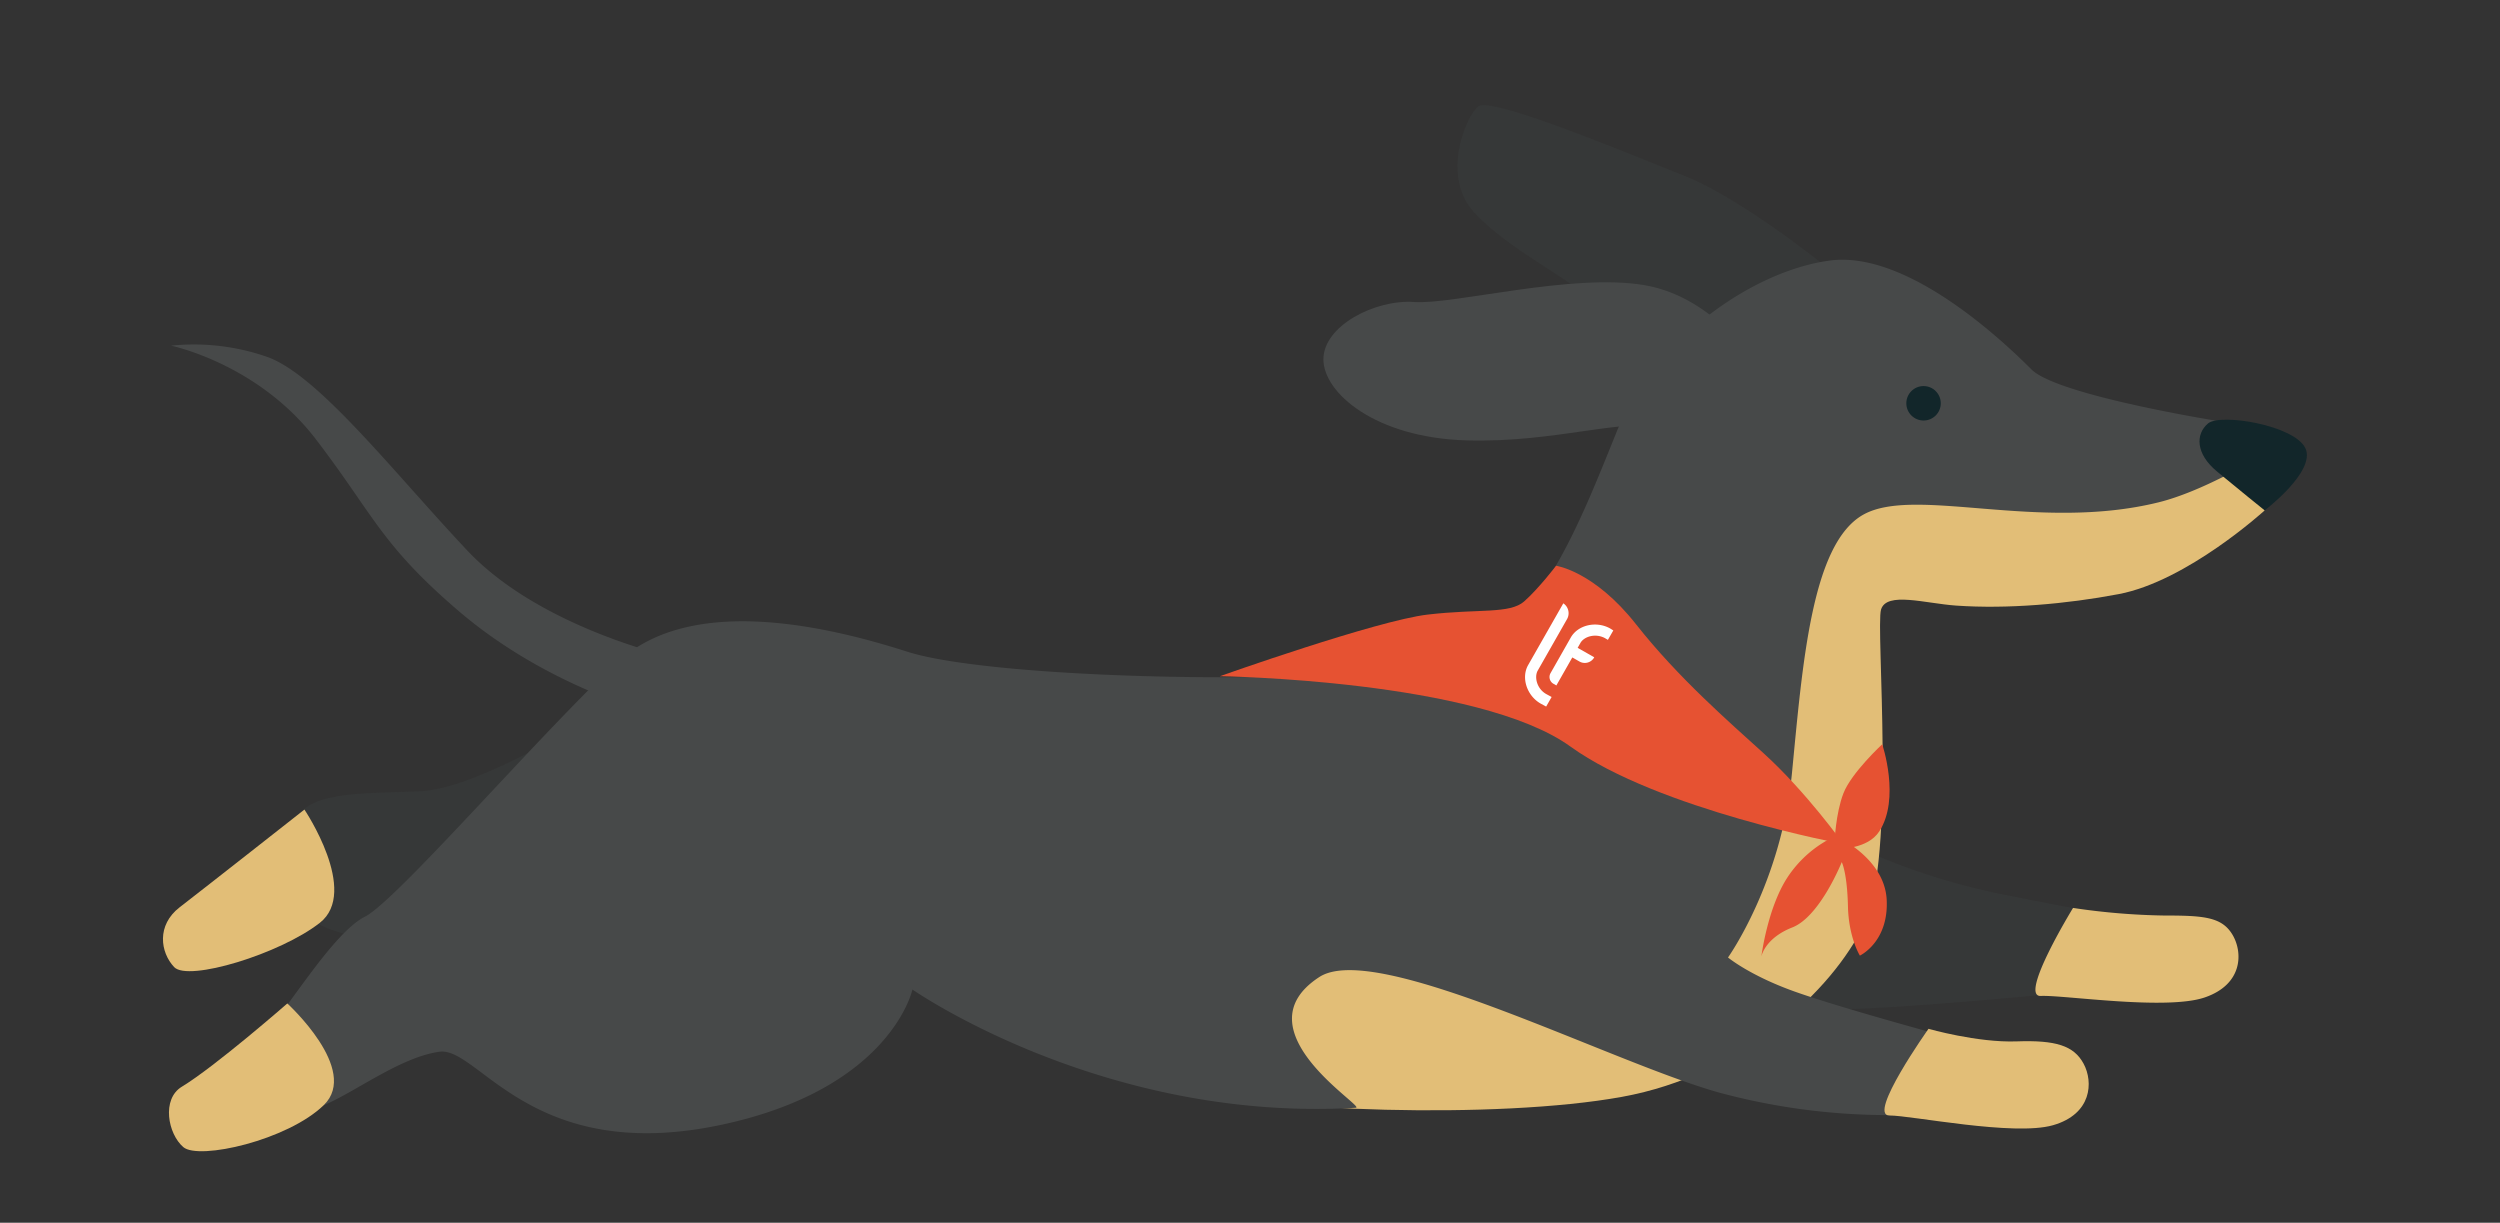 <?xml version="1.0" encoding="UTF-8"?> <svg xmlns="http://www.w3.org/2000/svg" viewBox="0 0 838.97 410.34"><rect x="0" y="0" width="838.97" height="410.34" fill="#333333" stroke="none"/> <defs> <style>.cls-1{fill:#363838;}.cls-2{fill:#e2be77;}.cls-3{fill:#474949;}.cls-4{fill:#12262a;}.cls-5{fill:#e65232;}.cls-6{fill:#fff;}</style> </defs> <title>new characters_sprint</title> <g id="Layer_2" data-name="Layer 2"> <path class="cls-1" d="M627.48,286.16a222.27,222.27,0,0,0,45,14.07c25.8,5.16,24.93,4.75,24.93,4.75l10.72,26.67s-73.18,7.51-93.34,7-21.58-14.54-21.58-14.54Z"></path> <path class="cls-2" d="M695.69,304.69a227.83,227.83,0,0,0,30.58,2.55c13.14,0,19.28.43,22.87,6.35s3.66,16.72-9.26,21.14-47.48-.88-55-.5S695.69,304.69,695.69,304.69Z"></path> <path class="cls-2" d="M760,171.28s-26,23.74-49,28.1c-17.54,3.33-37.36,5.05-54.54,3.85-10.38-.72-23.32-4.79-25.2,1.31s5.16,83-5.63,105.54-41.11,50.71-81.26,58c-42.2,7.71-121.81,4.72-143.7-2.59s5.92-50.76,5.92-50.76l167-35.65,43.15-124.3,121.49.94s15.47,4.69,16.88,4.22S760,171.28,760,171.28Z"></path> <path class="cls-1" d="M191.35,244.79s-32.63,20-50.43,20.76-35.6,0-40.79,8.16c-3.67,5.77-5.94,20.77-3,27.44s15.57,14.09,30.41,13.35,66.75-27.44,66.75-27.44Z"></path> <path class="cls-1" d="M617.63,93.37s-31-25.79-52.07-34.24S500.37,32.4,496.14,35.68s-12.66,23.45-1.4,35.65,32.36,22.51,37,27.67,43.62,24.39,49.25,22S617.63,93.37,617.63,93.37Z"></path> <path class="cls-3" d="M579.9,321.32s17.9-25.06,21.48-62.05,6.65-77,24-86.6,58.63,5.86,98.95-4.08c14.77-3.65,32.22-14.32,32.22-14.32L747,141.74s-56.3-8.8-65.25-17.75-41.54-40.12-67.79-36.54-59.07,26.85-71.6,57.87-25.65,65-51.31,75.17-155,8.36-186.59-1.79-73.38-17.89-96.65,3-74.58,80.54-85.32,85.91S96.19,339.22,90.82,344s7.76,31,17.9,26.85,25.65-16.11,38.78-17.9,30.91,38.21,94.86,24.46c56.76-12.2,63.84-45.34,63.84-45.34S370.14,376.74,455,371.75c3.57-.21-39.69-26-12.27-43.86,19.05-12.43,97.84,28.63,134.23,38.78a218.4,218.4,0,0,0,69.81,7.16l5.37-26.26S616.54,337.9,602,332.66C587.06,327.29,579.9,321.32,579.9,321.32Z"></path> <path class="cls-3" d="M226.49,220.76S181.6,211,156.91,184.84s-50.14-59.11-67.35-65.1A74.49,74.49,0,0,0,57.39,116s29.18,6,48.63,31.43,21.7,35.17,47.89,57.61S210,236.47,210,236.47Z"></path> <path class="cls-3" d="M590.42,123.86S576.35,99.94,552,95.72s-64.26,6.57-77.39,5.63-30.49,8-30.49,19.23,17.35,26.27,47.84,27.2,53.48-8,68.95-4.22S590.42,123.86,590.42,123.86Z"></path> <path class="cls-2" d="M647.18,345.26s16.42,4.69,29.55,4.22,19.23,1.4,22.51,7.5,2.82,16.89-10.31,20.64-47.38-3.28-54.88-3.28S647.18,345.26,647.18,345.26Z"></path> <path class="cls-2" d="M96.42,336.75S72.22,357.91,61,364.7c-6.82,4.15-4.67,15.81.52,20.26s35-2.28,47.16-14.12S96.42,336.75,96.42,336.75Z"></path> <path class="cls-2" d="M102.16,271.68S68.7,298,60.28,304.48c-7.77,6-6.52,15.08-1.84,20.06s35.51-4.38,48.89-14.85S102.16,271.68,102.16,271.68Z"></path> <path class="cls-4" d="M760,171.28s17.25-13.09,13.68-20.82-28.56-11.9-32.73-8.33-4.16,10.11,3,16.06S760,171.28,760,171.28Z"></path> <circle class="cls-4" cx="645.52" cy="135.34" r="5.78"></circle> <path class="cls-5" d="M618.64,283.27S556.3,271.66,527,250.52c-31-22.38-117.65-23.59-117.65-23.59s52.61-18.68,69.8-20.69,27.5-.13,32.37-4.44,10.68-11.94,10.68-11.94,12.76,1.75,26.88,19.69,31.23,32.75,42.72,43.19C606.41,266,618.64,283.27,618.64,283.27Z"></path> <path class="cls-5" d="M616,280.55a38.68,38.68,0,0,0-16.33,14.17C593.1,305,591.09,321,591.09,321s1.1-6.13,10.4-9.77,16.58-21.92,16.58-21.92,1.82,3.5,2.08,14.82c.23,10.51,4,16.56,4,16.56s9.71-4.55,9-18.74S616,280.55,616,280.55Z"></path> <path class="cls-5" d="M617.34,284.77s9.39.25,13.31-5.75c7.19-11,1-29.26,1-29.26s-10.33,9.57-13,16.42-3,16.6-3,16.6Z"></path> <path class="cls-6" d="M521.36,229.49l.94.54,5.35-9.4,2.4,1.37a3.61,3.61,0,0,0,4.93-1.36l0-.08-5.54-3.15.93-1.64c1.25-2.2,5.07-3.32,8.22-1.63l1,.59,1.82-3.16-1-.63c-4.66-2.65-10.86-1.25-13.27,3l-6.82,12A2.62,2.62,0,0,0,521.36,229.49Z"></path> <path class="cls-6" d="M520.71,233.9l-1.84-1c-3.11-1.77-4.06-5.69-2.81-7.88l9.79-17.2a4,4,0,0,0-1.22-5.35l-11.8,20.71c-2.42,4.24-.45,10.29,4.2,12.94l1.84,1Z"></path> </g> </svg> 